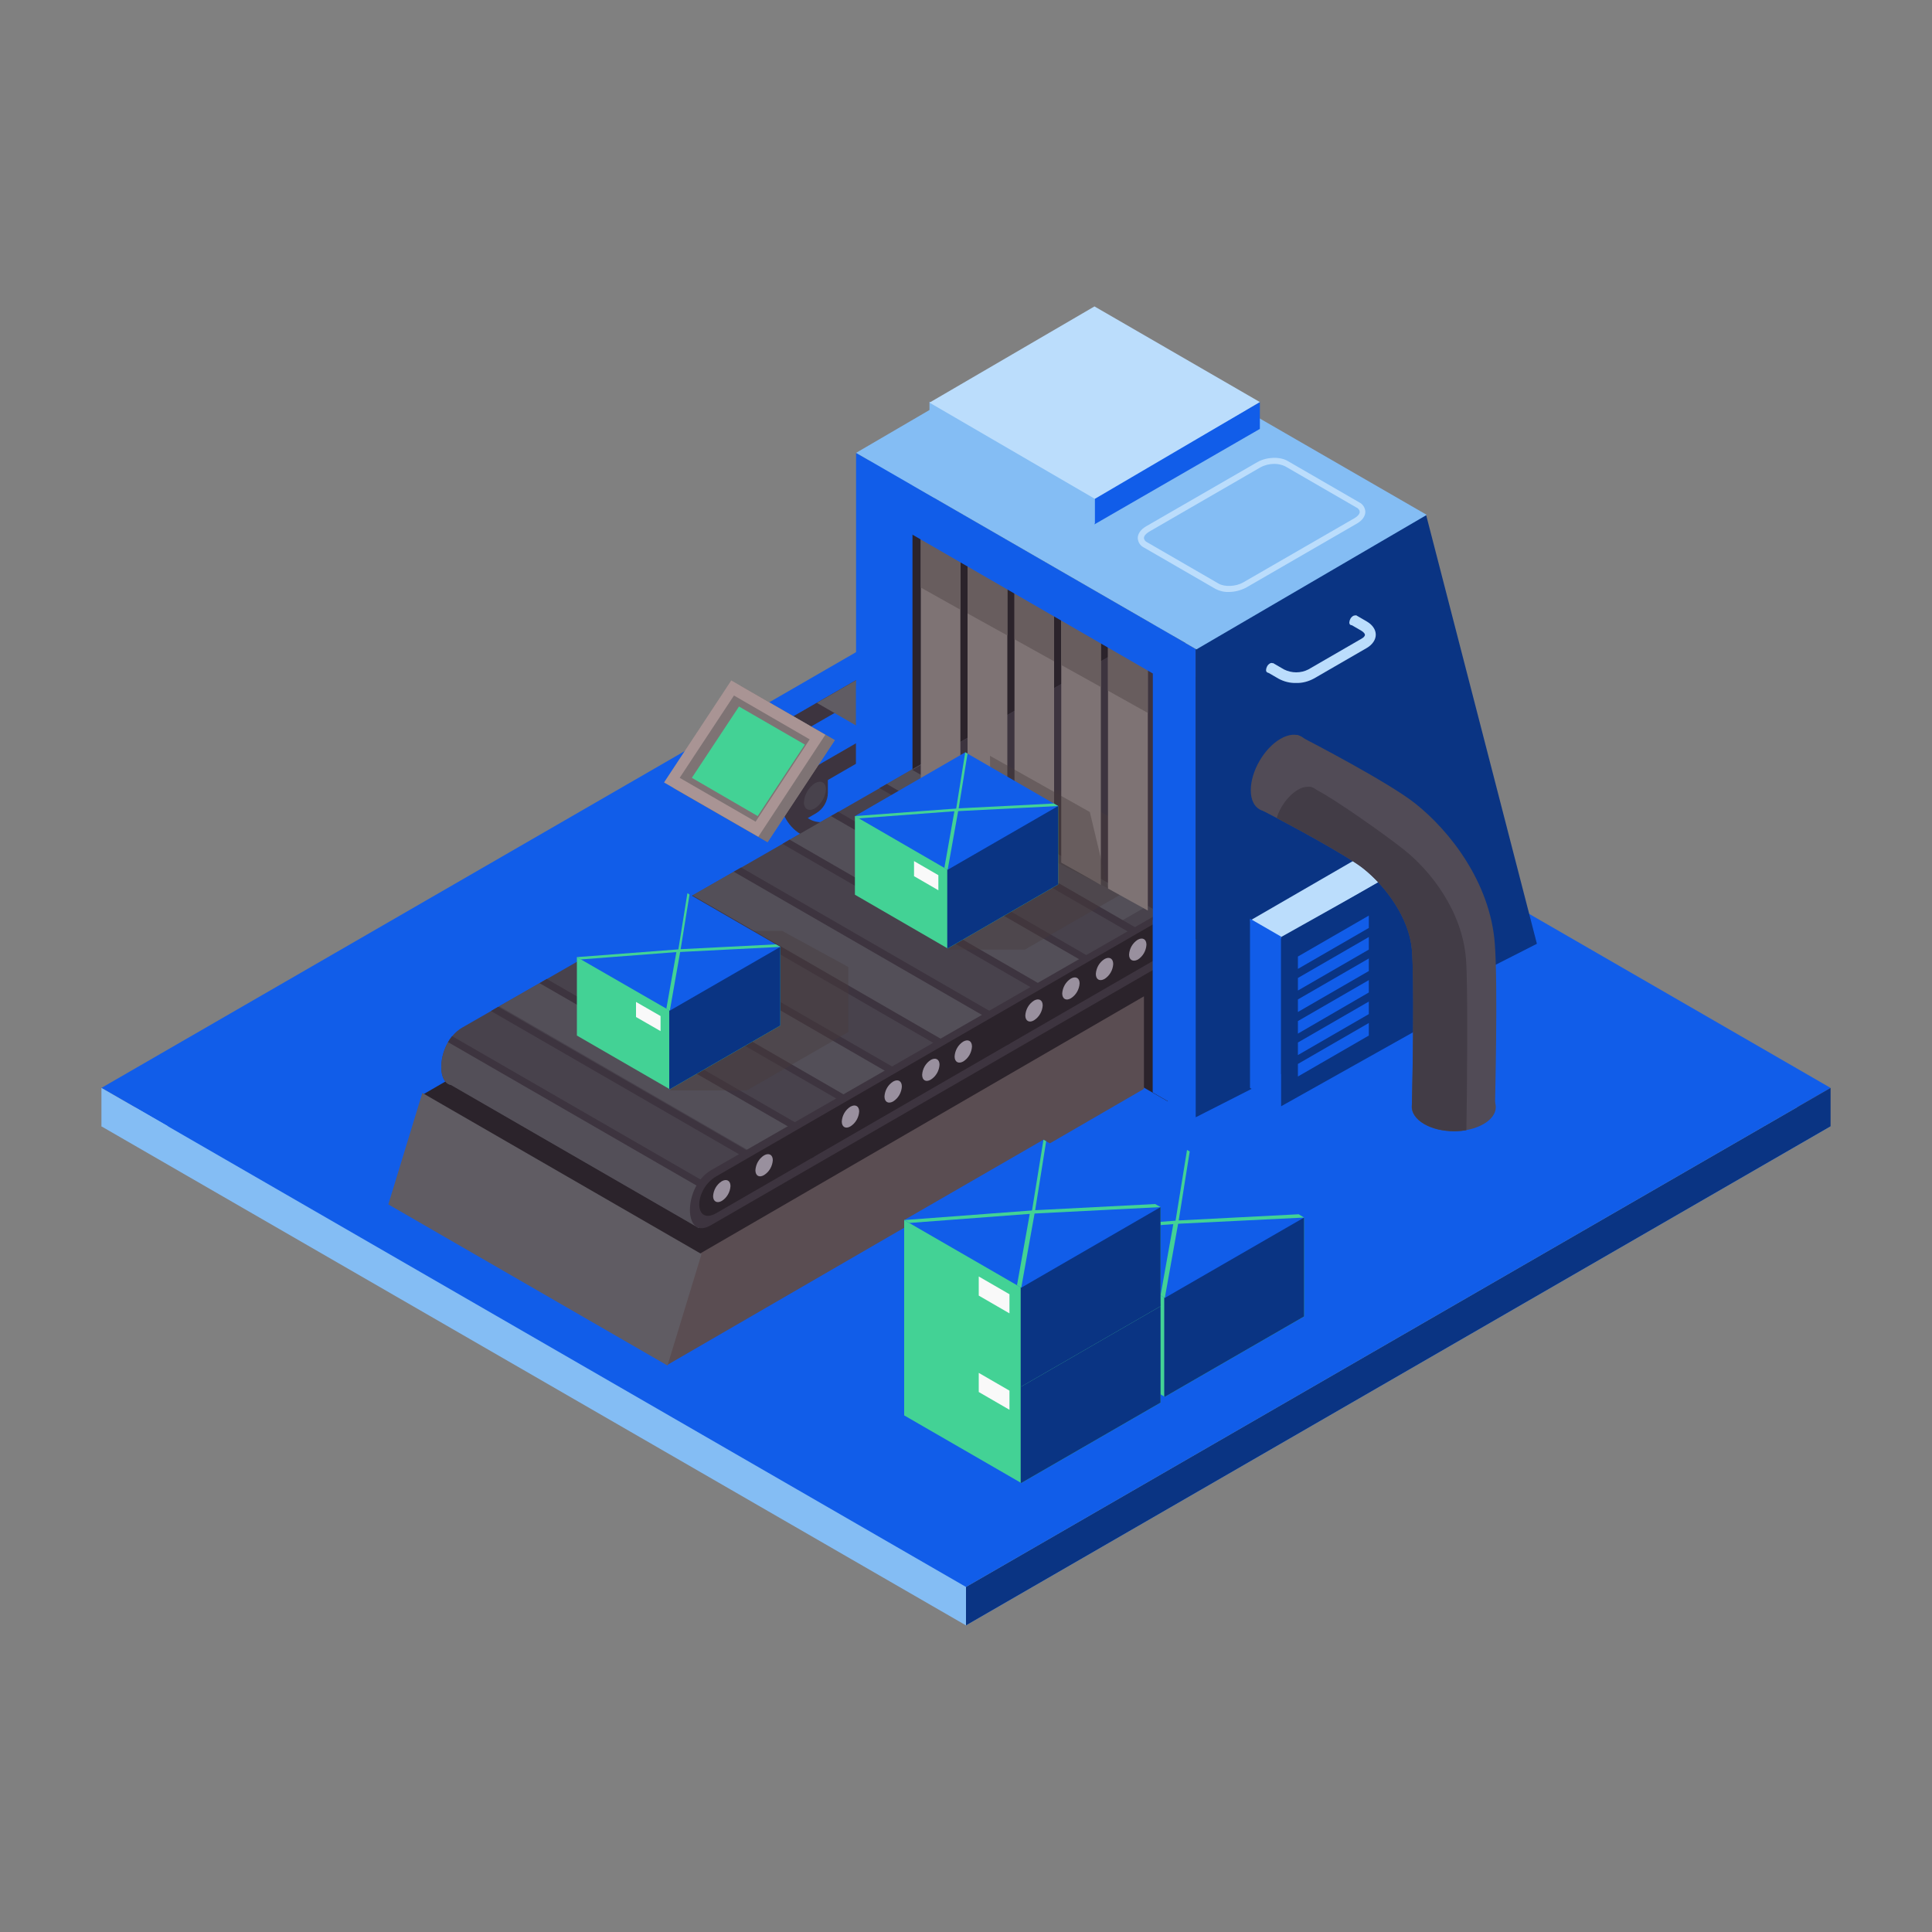 <?xml version="1.0" encoding="utf-8"?>
<!-- Generator: Adobe Illustrator 26.0.1, SVG Export Plug-In . SVG Version: 6.00 Build 0)  -->
<svg version="1.1" id="Layer_1" xmlns="http://www.w3.org/2000/svg" xmlns:xlink="http://www.w3.org/1999/xlink" x="0px" y="0px"
	 viewBox="0 0 1000 1000" style="enable-background:new 0 0 1000 1000;" xml:space="preserve">
<rect x="0" y="0" width="1000" height="1000" fill="#808080" stroke="none"/>
<style type="text/css">
	.st0{fill:#84BDF4;}
	.st1{fill:#115DE9;}
	.st2{fill:#0A3483;}
	.st3{fill:#2B232B;}
	.st4{fill:#3D343F;}
	.st5{fill:#605C63;}
	.st6{fill:#48424C;}
	.st7{fill:#534F58;}
	.st8{fill:#99909E;}
	.st9{opacity:0.38;}
	.st10{fill:#463B3B;}
	.st11{fill:#7E7374;}
	.st12{fill:#685D5E;}
	.st13{fill:#5A4D52;}
	.st14{fill:#BBDDFC;}
	.st15{fill:#A99494;}
	.st16{fill:#43D295;}
	.st17{fill:#514B56;}
	.st18{fill:#423C46;}
	.st19{fill:#F9F9F9;}
	.st20{opacity:0.38;fill:#463B3B;enable-background:new    ;}
	.st21{fill:#9A97F1;}
</style>
<g>
	<g id="Layer_2_00000106107457166264824330000010479834648968812208_">
		<g id="_05_Manufacture">
			<polyline class="st0" points="52.5,583 500,841.3 947.5,583 500,324.6 52.5,583 			"/>
			<polyline class="st1" points="52.5,563.1 500,821.4 947.5,563.1 500,304.7 52.5,563.1 			"/>
			<polyline class="st0" points="52.5,583 87.1,583 52.5,563.1 			"/>
			<polygon class="st2" points="500,841.3 947.5,583 947.5,563.1 500,821.4 			"/>
			<rect x="581.8" y="490.6" class="st3" width="32.1" height="34"/>
			<path class="st4" d="M428.5,398.8l-17.1,9.9v18.6l10.9-6.3c3.8-2.2,6.2-6.3,6.2-10.7L428.5,398.8z"/>
			<polygon class="st4" points="465,339.4 382.4,387 382.4,397.6 465,350 			"/>
			<polygon class="st5" points="505.4,359.5 467.8,337.8 422.8,363.8 460.4,385.5 			"/>
			<polygon class="st4" points="485.4,360.3 402.9,407.9 402.9,418.5 485.4,370.9 			"/>
			<path class="st4" d="M425.2,434.6c-3.8,0-7.5-0.9-10.7-2.8c-7.5-4.4-11.7-13.2-11.7-24.8v-31.5h9V407c0,8.3,2.6,14.3,7.2,17
				s11.4,1.9,18.7-2.3l28.6-16.5l4.5,7.8l-28.6,16.5C436.2,432.9,430.5,434.6,425.2,434.6z"/>
			<polygon class="st3" points="604.5,515.1 554.7,486.3 554.7,541.4 604.5,570.1 			"/>
			<polygon class="st3" points="616.4,247.5 459.2,259.6 459.2,541.8 609.5,455 			"/>
			<polygon class="st1" points="472.3,243.1 450.1,230.2 450.1,446.1 472.3,458.9 			"/>
			<polygon class="st1" points="465.4,247.2 443.1,234.4 443.1,450.2 465.4,463 			"/>
			<polygon class="st1" points="443.1,436.5 445,437.5 465.4,406.6 467.1,369.6 443.1,354.7 			"/>
			<polygon class="st3" points="219.3,566.3 450.2,432.5 592.1,515.7 365.3,656.9 			"/>
			<path class="st6" d="M239.2,531.9l360.4-206.7l-123.8,98.5L239.2,560.2C224.8,568.5,224.8,540.2,239.2,531.9z"/>
			<polygon class="st6" points="599.6,325.1 728.3,400 361.5,635.5 232.8,561.2 			"/>
			<path class="st7" d="M233.5,561.6l128,73.9l19.6-12.5l-148-85.4C226.7,546.6,226.8,560.4,233.5,561.6z"/>
			<polygon class="st7" points="411.4,582.1 282,507.3 258.4,520.8 387.9,595.7 			"/>
			<polygon class="st7" points="459.6,553.8 330.7,479.4 307.1,492.9 436.1,567.4 			"/>
			<polygon class="st7" points="511.7,526 381,450.5 357.4,464 488.2,539.5 			"/>
			<polygon class="st7" points="561.7,497.1 431.1,421.8 407.6,435.3 538.2,510.7 			"/>
			<polygon class="st7" points="604,463.1 481.9,392.6 458.4,406.1 580.5,476.6 			"/>
			<polygon class="st4" points="717.4,407.3 587.2,332.2 472.2,398.5 602.4,473.7 			"/>
			<path class="st4" d="M382.5,622l-148.5-85.7c-0.8,1-1.5,2-2.1,3.1L379,624.3L382.5,622z"/>
			<polygon class="st4" points="406.3,606.8 257.9,521.1 254.1,523.3 402.7,609.1 			"/>
			<polygon class="st4" points="430,591.6 283,506.7 279.3,508.9 426.5,593.8 			"/>
			<polygon class="st4" points="453.7,576.3 308.2,492.3 304.4,494.5 450.2,578.6 			"/>
			<polygon class="st4" points="477.5,561.1 333.3,477.9 329.5,480 473.9,563.4 			"/>
			<polygon class="st4" points="501.2,545.9 358.5,463.5 354.7,465.6 497.6,548.2 			"/>
			<polygon class="st4" points="524.9,530.6 383.6,449 379.8,451.2 521.4,532.9 			"/>
			<polygon class="st4" points="548.7,515.4 408.7,434.6 405,436.8 545.1,517.7 			"/>
			<polygon class="st4" points="572.4,500.2 433.9,420.2 430.1,422.4 568.8,502.4 			"/>
			<polygon class="st4" points="596.1,484.9 459,405.8 455.2,407.9 592.5,487.2 			"/>
			<polygon class="st4" points="619.8,469.7 484.1,391.4 480.4,393.5 616.3,472 			"/>
			<polygon class="st4" points="643.6,454.5 509.3,376.9 505.5,379.1 640,456.7 			"/>
			<polygon class="st4" points="667.3,439.2 534.4,362.5 530.6,364.7 663.7,441.5 			"/>
			<path class="st4" d="M367.9,605.8l360.4-206.7l-123.8,98.5L367.9,634.2C353.5,642.5,353.5,614.2,367.9,605.8z"/>
			<path class="st3" d="M370.7,608.9L604.5,474v18.9l-233.7,135C359,634.6,359,615.7,370.7,608.9z"/>
			<path class="st8" d="M369.1,619.1c0.2-3.1,1.8-6,4.5-7.7c2.5-1.4,4.5-0.3,4.5,2.5c-0.2,3.1-1.8,6-4.5,7.7
				C371.1,623,369.1,621.9,369.1,619.1z"/>
			<path class="st8" d="M391,605.7c0.2-3.1,1.8-6,4.5-7.7c2.5-1.4,4.5-0.3,4.5,2.5c-0.2,3.1-1.8,6-4.5,7.7
				C393,609.7,391,608.6,391,605.7z"/>
			<path class="st8" d="M435.7,580.5c0.2-3.1,1.8-6,4.5-7.7c2.5-1.4,4.5-0.3,4.5,2.5c-0.2,3.1-1.8,6-4.5,7.7
				C437.7,584.5,435.7,583.3,435.7,580.5z"/>
			<path class="st8" d="M457.8,567.5c0.2-3.1,1.8-6,4.5-7.7c2.5-1.4,4.5-0.3,4.5,2.6c-0.2,3.1-1.8,6-4.5,7.7
				C459.8,571.5,457.8,570.4,457.8,567.5z"/>
			<path class="st8" d="M477.3,556.3c0.2-3.1,1.8-6,4.5-7.7c2.5-1.4,4.5-0.3,4.5,2.5c-0.2,3.1-1.8,6-4.5,7.7
				C479.3,560.3,477.3,559.2,477.3,556.3z"/>
			<path class="st8" d="M494.1,546.8c0.2-3.1,1.8-6,4.5-7.7c2.5-1.4,4.5-0.3,4.5,2.6c-0.2,3.1-1.8,6-4.5,7.7
				C496.1,550.8,494.1,549.7,494.1,546.8z"/>
			<path class="st8" d="M530.7,525.6c0.2-3.1,1.8-6,4.5-7.7c2.5-1.4,4.5-0.3,4.5,2.5c-0.2,3.1-1.8,6-4.5,7.7
				C532.7,529.6,530.7,528.4,530.7,525.6z"/>
			<path class="st8" d="M549.8,514.2c0.2-3.1,1.8-6,4.5-7.7c2.5-1.4,4.5-0.3,4.5,2.5c-0.2,3.1-1.8,6-4.5,7.7
				C551.8,518.2,549.8,517,549.8,514.2z"/>
			<path class="st8" d="M567.2,504.1c0.2-3.1,1.8-6,4.5-7.7c2.5-1.4,4.5-0.3,4.5,2.6c-0.2,3.1-1.8,6-4.5,7.7
				C569.2,508.1,567.2,507,567.2,504.1z"/>
			<path class="st8" d="M584.4,494.1c0.2-3.1,1.8-6,4.5-7.7c2.5-1.4,4.5-0.3,4.5,2.6c-0.2,3.1-1.8,6-4.5,7.7
				C586.4,498,584.4,496.9,584.4,494.1z"/>
			<polygon class="st1" points="618.9,335.9 596.7,323 596.7,565.4 618.9,578.2 			"/>
			<polygon class="st1" points="618.9,489.1 596.7,476.2 596.7,565.4 618.9,578.2 			"/>
			<g class="st9">
				<polygon class="st10" points="583,427.5 548.7,408.9 498,408.9 490.8,491.5 530.5,491.5 583,461.3 				"/>
			</g>
			<polygon class="st11" points="594.1,330.9 573.5,319.5 573.5,459.9 594.1,471.3 			"/>
			<polygon class="st11" points="569.8,317.6 549.3,306.1 549.3,446.5 569.8,458 			"/>
			<polygon class="st11" points="545.6,304.2 525.1,292.8 525.1,433.2 545.6,444.6 			"/>
			<polygon class="st11" points="521.4,290.9 500.8,279.4 500.8,419.8 521.4,431.3 			"/>
			<polygon class="st11" points="497.1,277.5 476.6,266.1 476.6,406.5 497.1,417.9 			"/>
			<polygon class="st12" points="594.1,325.1 573.5,313.7 573.5,357.5 594.1,369 			"/>
			<polygon class="st12" points="569.8,311.8 549.3,300.3 549.3,344.2 569.8,355.6 			"/>
			<polygon class="st12" points="545.6,298.4 525.1,287 525.1,330.9 545.6,342.3 			"/>
			<polygon class="st12" points="521.4,285.1 500.8,273.6 500.8,317.5 521.4,328.9 			"/>
			<polygon class="st12" points="497.1,271.7 476.6,260.3 476.6,304.1 497.1,315.6 			"/>
			<polygon class="st1" points="607.1,354.6 607.1,329 451.6,239.2 451.6,264.8 			"/>
			<polygon class="st2" points="738.1,266.3 618.9,335.9 618.9,578.3 795.5,488.5 			"/>
			<polygon class="st0" points="562.3,164.8 443.1,234.4 619.3,336.1 738.5,266.5 			"/>
			<polygon class="st13" points="361.2,649.5 592.1,515.7 592.1,563.6 345.2,706.6 			"/>
			<polygon class="st14" points="736.9,443 720.8,433.8 647,476.5 663.1,485.8 			"/>
			<polygon class="st1" points="663.1,484.8 647,475.5 647,563.1 663.1,572.4 			"/>
			<polygon class="st2" points="663.1,485 738,443 738,530.6 663.1,572.6 			"/>
			<polygon class="st1" points="566.5,257.5 652.1,208.1 652.1,222 566.5,271.4 			"/>
			<polygon class="st0" points="566.7,257.3 481.1,207.9 481.1,221.7 566.7,271.1 			"/>
			<polygon class="st14" points="652.1,208.1 566.5,158.6 481.1,208.4 566.7,258.2 			"/>
			<polygon class="st11" points="432.1,383.1 383.3,355 348.5,407.8 397.3,435.9 			"/>
			<polygon class="st5" points="218.6,565.7 201,623.4 345.5,706.8 363.1,649.1 			"/>
			<polygon class="st11" points="432.1,383.1 383.3,355 348.5,407.8 397.3,435.9 			"/>
			<polygon class="st15" points="427.2,380.3 378.5,352.2 343.7,405 392.5,433.1 			"/>
			<polyline class="st11" points="351.8,402.6 391.1,425.3 419.1,382.7 379.9,360 			"/>
			<polygon class="st16" points="416.6,385.4 382.5,365.7 358.1,402.6 392.2,422.4 			"/>
			<path class="st17" d="M773.8,573.3l-43-1.1c0.4-17,1.3-64.5,0-80.5c-1.3-16.4-13.5-33-25.2-42.2c-8.2-6.5-37.4-22.4-53.8-30.8
				l19.7-38.3c7.7,4,46.9,24.4,60.8,35.3c18.4,14.5,39,41.3,41.4,72.6C775.4,509.9,773.8,570.8,773.8,573.3z"/>
			<path class="st17" d="M678.2,391.2c0-9.8-6.9-13.7-15.4-8.8s-15.4,16.8-15.4,26.6s6.9,13.7,15.4,8.8S678.2,401,678.2,391.2z"/>
			<path class="st17" d="M767.9,581.8c8.5-4.9,8.4-12.8-0.1-17.8s-22.3-4.9-30.8,0s-8.4,12.8,0.1,17.8S759.4,586.7,767.9,581.8z"/>
			<path class="st6" d="M427.5,408.6c0-3.6-2.5-5-5.7-3.2c-3.3,2.2-5.4,5.8-5.7,9.8c0,3.6,2.5,5,5.7,3.2
				C425.1,416.2,427.2,412.5,427.5,408.6z"/>
			<path class="st14" d="M670.9,353.5c-3.2,0.1-6.3-0.7-9.1-2.2l-5.7-3.3l2.8-4.8l5.7,3.3c4,2,8.7,2,12.6,0l27.5-15.9
				c1.1-0.6,1.8-1.4,1.8-2s-0.7-1.4-1.8-2.1l-5.7-3.3l2.8-4.8l5.7,3.3c2.9,1.7,4.6,4.2,4.6,6.8s-1.7,5.1-4.5,6.8l-27.5,15.9
				C677.1,352.8,674,353.6,670.9,353.5z"/>
			<path class="st14" d="M659.3,344.5c0-1.2-0.9-1.7-2-1.1c-1.2,0.7-1.9,2-2,3.4c0,1.2,0.9,1.7,2,1.1
				C658.5,347.1,659.2,345.9,659.3,344.5z"/>
			<path class="st14" d="M702.4,319.9c0-1.2-0.9-1.7-2-1.1c-1.2,0.7-1.9,2-2,3.4c0,1.2,0.9,1.7,2,1.1
				C701.6,322.5,702.3,321.3,702.4,319.9z"/>
			<path class="st18" d="M726.3,439.5c-9.7-7.7-35.2-25.7-44.9-30.7c-0.8-0.7-1.8-1.2-2.8-1.5l0,0c-2.4-0.3-4.8,0.2-6.8,1.5
				c-4.9,2.8-9.2,8.7-11,14.6c16.5,8.7,38,20.7,44.8,26.1c11.6,9.2,23.9,25.8,25.2,42.2c1.2,16,0.4,63.5,0,80.5l0,0
				c-0.3,3.4,1.8,6.9,6.4,9.6c5.9,3.4,14.4,4.5,21.8,3.2c0.3-16.6,0.9-74.5-0.2-88.5C756.9,471.8,740.8,450.9,726.3,439.5z"/>
			<path class="st3" d="M524.1,537c0-1.3-0.9-1.8-2-1.2c-1.2,0.8-1.9,2.1-2,3.5c0,1.3,0.9,1.8,2,1.2
				C523.3,539.7,524.1,538.4,524.1,537z"/>
			<path class="st3" d="M422.8,595.6c0-1.3-0.9-1.8-2-1.2c-1.2,0.8-1.9,2.1-2,3.5c0,1.3,0.9,1.8,2,1.2
				C422,598.3,422.7,597,422.8,595.6z"/>
			<path class="st14" d="M636,306.4c-2.4,0.1-4.8-0.5-6.9-1.6l-37-21.4c-1.9-0.9-3.1-2.8-3.2-4.9c0-2.2,1.5-4.4,4.2-6l57.7-33.3
				c4.7-2.7,11.6-3,15.7-0.6l37,21.4c1.9,0.9,3.1,2.8,3.2,4.9c0,2.2-1.5,4.4-4.2,6l-57.6,33.3C642.1,305.6,639.1,306.4,636,306.4z
				 M659.6,240.1c-2.5,0-5,0.6-7.2,1.8l-57.6,33.3c-1.7,1-2.7,2.2-2.7,3.3c0.1,1,0.8,1.8,1.7,2.2l37,21.4c3.1,1.8,8.9,1.5,12.6-0.6
				l57.7-33.3c1.7-1,2.7-2.2,2.7-3.3c-0.1-1-0.8-1.8-1.7-2.2l-37-21.4C663.3,240.5,661.5,240.1,659.6,240.1z"/>
			<polygon class="st1" points="708.5,529.5 671.8,550.7 671.8,557.2 708.5,536 			"/>
			<polygon class="st1" points="708.5,518.4 671.8,539.6 671.8,546.1 708.5,524.9 			"/>
			<polygon class="st1" points="708.5,507.3 671.8,528.5 671.8,535 708.5,513.7 			"/>
			<polygon class="st1" points="708.5,496.1 671.8,517.3 671.8,523.8 708.5,502.6 			"/>
			<polygon class="st1" points="708.5,485 671.8,506.2 671.8,512.7 708.5,491.5 			"/>
			<polygon class="st1" points="708.5,473.9 671.8,495.1 671.8,501.5 708.5,480.3 			"/>
			<g class="st9">
				<polygon class="st10" points="439.1,500.5 404.8,481.8 354.1,481.8 346.9,564.4 386.6,564.4 439.1,534.2 				"/>
			</g>
			<polygon class="st16" points="403.9,530.8 403.9,490.1 298.6,495.4 298.6,536 346.7,563.8 			"/>
			<polygon class="st2" points="346.4,563.6 346.7,563.8 403.9,530.8 403.9,490.1 346.4,493 			"/>
			<polygon class="st1" points="403.9,490.1 355.8,462.3 298.6,495.4 346.7,523.1 			"/>
			<polygon class="st16" points="352.3,491.3 356.9,463 355.8,462.3 350.9,492.8 403.9,490.1 401.6,488.8 			"/>
			<polygon class="st19" points="341.9,525.9 329.2,518.6 329.2,526.4 341.9,533.7 			"/>
			<polygon class="st16" points="298.6,495.4 300.7,496.6 350.1,492.8 344.9,522.1 346.7,523.1 352.3,491.3 			"/>
			<path class="st20" d="M512.4,391.2c0.2,0.7,0,37.6,0,37.6l61.1,31l-9.4-39.5L512.4,391.2z"/>
			<polygon class="st16" points="547.7,457.8 547.7,417.2 442.5,422.4 442.5,463.1 490.5,490.9 			"/>
			<polygon class="st2" points="490.3,490.7 490.5,490.9 547.7,457.8 547.7,417.2 490.3,420 			"/>
			<polygon class="st1" points="547.7,417.2 499.6,389.4 442.5,422.4 490.5,450.2 			"/>
			<polygon class="st16" points="496.2,418.4 500.8,390.1 499.6,389.4 494.7,419.9 547.7,417.2 545.5,415.9 			"/>
			<polygon class="st19" points="485.7,453 473.1,445.7 473.1,453.5 485.7,460.8 			"/>
			<polygon class="st16" points="442.5,422.4 444.5,423.6 494,419.9 488.8,449.2 490.5,450.2 496.2,418.4 			"/>
			<polygon class="st16" points="675,681.4 675,630.2 542.3,636.8 542.3,688 602.9,723 			"/>
			<polygon class="st2" points="602.6,722.8 602.9,723 675,681.4 675,630.2 602.6,633.8 			"/>
			<polygon class="st1" points="675,630.2 614.4,595.2 542.3,636.8 602.9,671.8 			"/>
			<polygon class="st16" points="610.1,631.7 615.8,596 614.4,595.2 608.2,633.5 675,630.2 672.2,628.5 			"/>
			<polygon class="st19" points="596.9,675.2 580.9,666 580.9,675.9 596.9,685.1 			"/>
			<polygon class="st16" points="542.3,636.8 545,638.3 607.3,633.6 600.7,670.5 602.9,671.8 610.1,631.7 			"/>
			<polygon class="st16" points="600.7,726 600.7,674.7 468,681.4 468,732.6 528.6,767.6 			"/>
			<polygon class="st2" points="528.3,767.4 528.6,767.6 600.7,726 600.7,674.7 528.3,678.4 			"/>
			<polygon class="st21" points="600.7,674.7 540.1,639.8 468,681.4 528.6,716.3 			"/>
			<polygon class="st16" points="535.8,676.3 541.5,640.6 540.1,639.8 533.9,678.1 600.7,674.7 597.9,673.1 			"/>
			<polygon class="st19" points="522.5,719.8 506.6,710.6 506.6,720.5 522.5,729.7 			"/>
			<polygon class="st16" points="468,681.4 470.7,682.9 533,678.2 526.4,715.1 528.6,716.3 535.8,676.3 			"/>
			<polygon class="st16" points="600.7,676.1 600.7,624.8 468,631.5 468,682.7 528.6,717.7 			"/>
			<polygon class="st2" points="528.3,717.5 528.6,717.7 600.7,676.1 600.7,624.8 528.3,628.5 			"/>
			<polygon class="st1" points="600.7,624.8 540.1,589.9 468,631.5 528.6,666.5 			"/>
			<polygon class="st16" points="535.8,626.4 541.5,590.7 540.1,589.9 533.9,628.2 600.7,624.8 597.9,623.2 			"/>
			<polygon class="st19" points="522.5,669.9 506.6,660.7 506.6,670.6 522.5,679.8 			"/>
			<polygon class="st16" points="468,631.5 470.7,633 533,628.3 526.4,665.2 528.6,666.5 535.8,626.4 			"/>
		</g>
	</g>
</g>
</svg>
